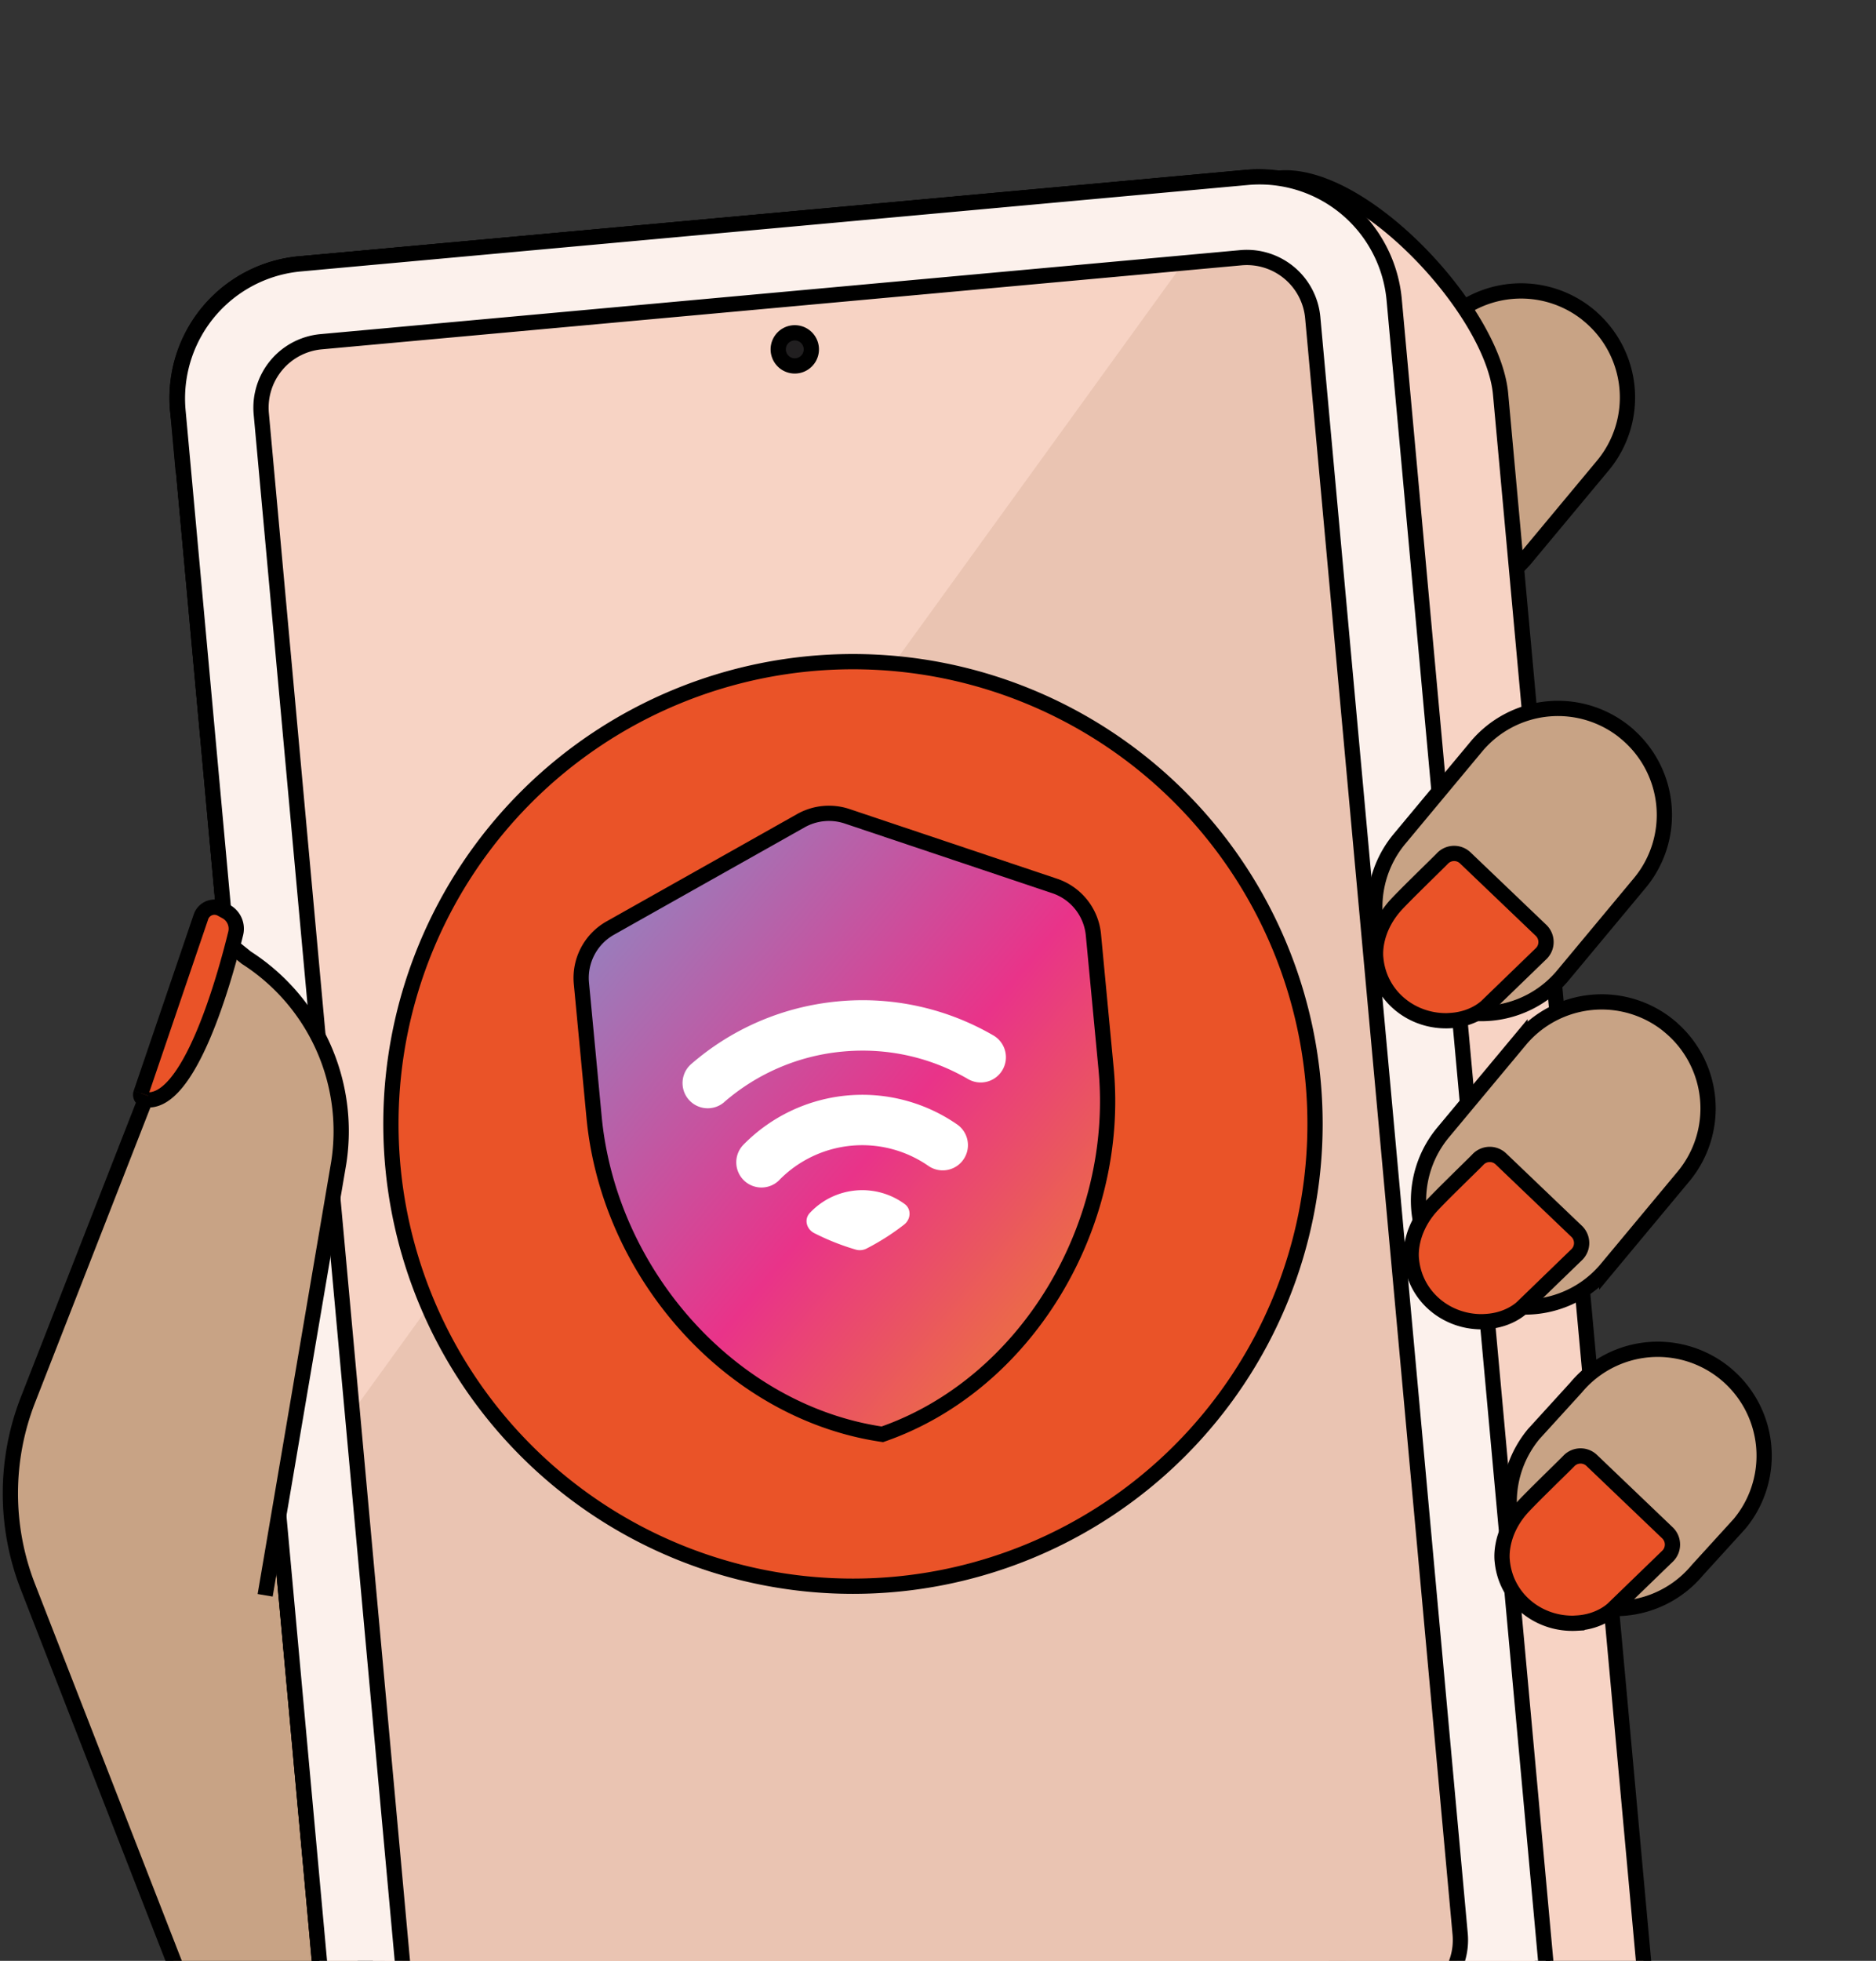 <svg xmlns="http://www.w3.org/2000/svg" width="246" height="257" fill="none"><rect width="100%" height="100%" fill="#333333" stroke="none"/><path fill="#C8A385" stroke="#000" stroke-miterlimit="10" stroke-width="2" d="m133.96 92.79-80.68 48.38-22.04-19.36a2.4 2.4 0 0 0-3.83.93l-23.73 60.7A33.74 33.74 0 0 0 3.67 208l24.46 62.75a67.96 67.96 0 0 1-.53 50.7L16.98 347.1l99.38 47.05 68.68-159.72-51.09-141.65.01.01ZM210.18 61.02 200.12 73.1a13.95 13.95 0 1 1-21.45-17.86l10.06-12.08a13.95 13.95 0 0 1 19.65-1.8v.01a13.95 13.95 0 0 1 1.8 19.65Z"/><path fill="#fff" stroke="#000" stroke-miterlimit="10" stroke-width="2" d="m23.96 60.94 159.16-14.51-.65-7.14A17.66 17.66 0 0 0 163.3 23.3l-124 11.3A17.66 17.66 0 0 0 23.3 53.8l.65 7.14Z"/><path stroke="#000" stroke-linecap="round" stroke-linejoin="round" stroke-width="2" d="M35.09 45.09a2.34 2.34 0 1 1 0-4.68 2.34 2.34 0 0 1 0 4.68ZM42.29 44.43a2.34 2.34 0 1 1 0-4.68 2.34 2.34 0 0 1 0 4.68ZM49.48 43.77a2.34 2.34 0 1 1 0-4.68 2.34 2.34 0 0 1 0 4.68ZM65.53 48.57l-4.37-3.64 3.64-4.37M71.45 39.95l4.37 3.64-3.64 4.37M143.23 42.26l-14.56 1.33a4.82 4.82 0 0 1-.87-9.6l14.56-1.33a4.82 4.82 0 1 1 .87 9.6Z"/><path fill="#000" d="m135.57 37.23-.93 3.65-1.08.1-1.57-3.42.91-.08 1.12 2.58.64-2.74.91-.09Zm3.15.86a1.04 1.04 0 0 1-.48 1.02c-.19.13-.42.2-.71.23l-.53.05.11 1.26-.86.08-.32-3.53 1.4-.12c.27-.03.52 0 .72.08.2.08.36.2.47.36.12.16.18.35.2.57Zm-1.32.57c.17-.01.28-.06.36-.15.07-.08.1-.2.09-.34-.01-.14-.06-.24-.15-.31s-.21-.1-.38-.09l-.47.05.08.88.47-.04Zm5.15 1.5-.86.08-1.64-2.05.2 2.18-.86.08-.32-3.53.86-.08 1.64 2.05-.2-2.18.86-.08.32 3.53Z"/><path fill="#221F20" stroke="#000" stroke-miterlimit="10" stroke-width="2" d="M104.7 37.43v-.04c0-.52.4-.97.92-1.02l6.73-.61c.56-.05 1.05.36 1.1.93l.04.4.23-.02a1.1 1.1 0 0 1 1.2 1l.49 5.32c.05.56-.36 1.06-.92 1.11l-8.06.74a1.01 1.01 0 0 1-1.1-.93l-.62-6.82v-.05l-.01-.01Zm9.83 2.1-3.14.29a.56.56 0 0 0-.51.61l.11 1.24c.03.31.3.54.61.51l3.14-.29-.22-2.36h.01Zm-9.31-2.15v.02c.06.24.29.41.53.39l7.22-.66-.04-.4a.5.5 0 0 0-.54-.46l-6.73.61a.5.5 0 0 0-.45.47v.02l.01.01Zm.62 6.87a.5.5 0 0 0 .54.46l8.06-.74c.27-.02.47-.27.45-.55l-.09-.99-3.14.29a1.1 1.1 0 0 1-1.2-1l-.11-1.24a1.1 1.1 0 0 1 1-1.2l3.14-.29-.08-.89a.6.6 0 0 0-.64-.53l-7.96.73c-.11 0-.21 0-.32-.02l-.19-.04.55 6.01h-.01Z"/><path stroke="#000" stroke-linecap="round" stroke-linejoin="round" stroke-width="2" d="m94.82 46.55-5.96.54a2.22 2.22 0 0 1-2.4-2.01L86 40.16a2.22 2.22 0 0 1 2.01-2.41l5.96-.55c1.22-.1 2.3.8 2.41 2.01l.45 4.92a2.22 2.22 0 0 1-2.01 2.42Z"/><path stroke="#000" stroke-linecap="round" stroke-linejoin="round" stroke-width="2" d="m96.33 40.13-3.76.34c-.7.06-1.21.68-1.15 1.38l.43 4.68"/><mask id="mask0_956_7895" width="181" height="251" x="24" y="46" maskUnits="userSpaceOnUse" style="mask-type:luminance"><path fill="#fff" d="m204.57 281.93-159.08 14.5L24 60.93 183.1 46.41l21.48 235.5Z"/></mask><g mask="url(#mask0_956_7895)"><path fill="#000" d="M139.04 89.33c.3-.3.74.15.48.4-5.91 6-7.4 8.64-11.17 16.11l-1.09 2.16c-6.66 13.03-13.63 17.84-23.74 18.76-1.82.17-6.09.39-7.94-2.23-.7-.93-1.09-2.12-.72-3 .28-.63.73-1.17 1.5-1.35.6-.12 1.22 0 1.65.51.38.47.55 1.07.43 1.58-.12.57-.62 1.17-1.17 1.28-.71.12-1.59-.36-1.59-.36 1.1 3.57 6.9 3.05 7.84 2.96 9-.82 11.81-4.87 16.02-11.82l5.14-8.43c3.48-5.78 8.69-10.93 14.36-16.57Zm19.95-6.6c-3.89 5.02-9.66 5.27-14.63 5.72-9.72.9-16.47.11-18.52.3-7.95.73-14.86 2.53-18.62 8.88-.93 1.48-.88 3.87-.28 4.87.9 1.37 2.43 2.29 5.15 2.2 5.83-.2 9.52-3.14 11.86-5.59.97-.97 1.65-2.65 1.34-3.63a3.07 3.07 0 0 0-2.98-2.06c-5 .06-10.5 3.96-14.11 8.86-.15.23-.63-.11-.38-.41 3.5-5.11 9.76-9.02 14.44-9.06 1.22 0 3.12.6 3.62 2.45.42 1.52-.64 3.4-1.5 4.32a17.54 17.54 0 0 1-12.23 5.79c-1.72.05-4.25-.23-5.69-2.55-.91-1.47-.74-3.88.22-5.53 4-6.77 12.19-8.68 18.56-9.6 2.04-.3 22.42-2.1 26.46-2.41 2.38-.16 4.64-.42 6.8-3.02.3-.41.74.16.49.46Zm-33.6 40.31c-.16.63.08.83.39 1.08.54.45 1.62.07 2.64-.35 2.14-.98 6.42-4.7 7.22-7.57.24-.97-.2-1.43-.49-1.62-.53-.4-1.42-.37-2.22.03-2.66 1.36-6.85 6.08-7.53 8.43Zm7.5-1.57c-2.1 1.97-4.95 3.79-6.98 3.53-1.07-.13-1.5-.53-1.87-1.61a4.9 4.9 0 0 1 1.13-4.73c2.26-2.66 6.98-5.2 9.17-5.07.77-.07 1.7.35 2 1.21.22.6.03 1.56.03 1.56.5-.6 2.38-3.22 2.38-3.22l2.93-.27-6.84 9.25c-.65.9-.63 1.62.82 1.04.97-.36 3.31-2.14 6.5-5.1.25-.25.69.27.53.45-3.84 3.64-6.64 5.95-8.6 5.74-.8-.1-1.04-.35-1.21-1a3 3 0 0 1 0-1.78Zm18.43-9.93c-.23 2.36 1.47 3.99-.08 7.14.71-.18 2.1-.8 3.07-1.78.37-.26.74.15.55.5a8.4 8.4 0 0 1-4.15 2.16c-.81.86-2.15 2.1-4 3.1-.75.4-2.67 1.3-4.12.65-.75-.32-1.06-1.18-1.05-1.69 0-.66.27-1.36.85-1.74.68-.46 1.71-.16 1.84.6.02.23.09 1.61-1.74 1.73.16.54.4.8 1.38.54 1.53-.36 2.75-1.7 3.78-3.13 1.58-2.26 2.08-4.7 2.67-7.37-2.84 2.43-6.1 5.12-7.4 6.24-.35.31-.8-.32-.54-.5 1.66-1.33 9.63-8.01 10.5-8.87.3-.3.8.2.55.5l-2.11 1.92Zm8.72 1.83s-3.37 2.7-4.98 4.01c-.36.32-.7-.32-.39-.57 3.32-2.7 6.08-4.84 7.78-6.95l.65-.78 1.3-1.68-1.33.12c-.6.06-.62-.67-.06-.72l1.93-.17 3.97-5.32 2.98-.27-4.02 5.32 3.2-.3c.44-.03.5.69.07.72l-3.7.34-9.52 12.9c-.84 1.19-.65 1.45.76 1.04 1.52-.41 4.63-2.42 7.38-5.23.25-.3.63.27.43.46-3.19 3.52-7.4 6.13-9.32 5.86-.8-.1-1.04-.35-1.26-1-.22-.6-.26-2.15.89-3.65l3.24-4.13Zm22.74-3.53.65-.78 2.87-.26-8.57 11.7c1.88-.84 5.95-3.83 8.43-6.5.25-.31.64.27.44.45-2.88 3.27-6.77 5.8-9.8 7.47l-3.8 4.13c-2.52 2.8-5.73 6.76-8.5 8.02-1.35.56-3.49.93-4.09-.13-.46-.85-.57-2.07.55-3.78 1.88-2.63 7.6-5.32 8.87-5.94l3.42-1.64 4.14-5.84c-2.01 1.74-5.7 4.7-7.86 4.17a2.25 2.25 0 0 1-1.55-1.7c-.47-2.07 3.2-5.91 4.7-7.72.3-.36.32-.8-.18-.76-1.27.11-3.38 2.64-5.95 5.6-.25.3-.78-.03-.53-.33 2.45-3.07 5.1-6.26 7.03-5.94.5.07.92.36 1.16 1.07.3.92.15 1.65-.24 2.3-1.35 2.24-3.84 5.48-3.84 5.48-.93 1.42-.16 1.35.12 1.32 3.46-.54 8.21-5.2 12.53-10.39Zm-21.28 20.77c-.92 1.47-.83 2.41-.57 2.89.47.9 2.2.36 3.28-.08 2.47-1 4.75-4.66 6.48-7.16l1.81-2.67c-2.93 1.44-9.03 4.11-11 7.02Zm25.43-10.28c1.8-2.17 2.78-4.94 3.58-5.29.48-.2.82-.18 1.13.18.44.52.3.92.03 1.5-.28.7-2.19 2.31-4.33 3.9-.26.2-.56-.11-.41-.3Zm23.11-11.52s-3.37 2.7-4.98 4.02c-.36.3-.7-.33-.39-.58 3.32-2.7 6.08-4.84 7.78-6.95l.65-.78 1.3-1.68-1.33.12c-.6.06-.62-.67-.06-.72l1.93-.17 3.97-5.32 2.98-.27-4.02 5.32 3.2-.3c.44-.03.5.69.06.73l-3.7.33-9.51 12.9c-.84 1.2-.65 1.45.76 1.05 1.52-.42 4.63-2.43 7.38-5.24.25-.3.63.27.43.46-3.19 3.52-7.4 6.13-9.33 5.86-.78-.1-1.03-.35-1.25-1-.23-.6-.26-2.15.89-3.65l3.24-4.13Zm6.94 5.88c-.16.63.08.83.38 1.08.54.45 1.62.07 2.64-.35 2.14-.98 6.42-4.71 7.22-7.57.24-.97-.19-1.43-.48-1.62-.54-.4-1.43-.38-2.23.03-2.66 1.36-6.85 6.08-7.53 8.43Zm7.49-1.57c-2.1 1.97-4.95 3.79-6.97 3.53-1.07-.13-1.5-.53-1.88-1.61a4.9 4.9 0 0 1 1.13-4.73c2.26-2.66 6.99-5.2 9.17-5.07.78-.07 1.7.35 2 1.21.23.6.04 1.56.04 1.56.5-.6 2.38-3.23 2.38-3.23l2.92-.26-6.84 9.25c-.64.9-.63 1.62.82 1.04.97-.37 3.31-2.14 6.5-5.1.25-.25.69.27.54.45-3.85 3.64-6.64 5.95-8.61 5.74-.79-.1-1.03-.35-1.2-1a3 3 0 0 1 0-1.78Zm18.43-9.93c-.23 2.36 1.48 3.99-.07 7.14.7-.18 2.1-.8 3.07-1.78.36-.26.73.15.54.5a8.4 8.4 0 0 1-4.14 2.16c-.82.86-2.15 2.1-4.01 3.1-.74.4-2.67 1.3-4.12.65-.75-.32-1.05-1.18-1.04-1.69 0-.66.26-1.36.84-1.74.68-.46 1.71-.16 1.84.6.02.23.09 1.61-1.74 1.73.16.54.4.8 1.39.54 1.53-.37 2.74-1.7 3.78-3.13 1.57-2.26 2.08-4.7 2.67-7.37-2.84 2.43-6.1 5.12-7.4 6.24-.36.31-.8-.32-.54-.5 1.66-1.33 9.62-8.01 10.5-8.87.3-.3.8.2.54.5l-2.1 1.92Zm8.72 1.83s-3.37 2.7-4.97 4.01c-.37.31-.7-.32-.4-.57 3.33-2.7 6.08-4.85 7.78-6.95l.66-.78 1.3-1.68-1.33.12c-.61.05-.62-.67-.07-.72l1.93-.17 3.97-5.32 2.99-.27-4.03 5.32 3.2-.3c.45-.03.51.68.07.72l-3.7.34-9.52 12.9c-.84 1.19-.64 1.45.77 1.04 1.52-.41 4.62-2.42 7.37-5.24.25-.3.64.28.43.47-3.19 3.52-7.4 6.13-9.32 5.86-.79-.1-1.03-.35-1.26-1-.22-.6-.25-2.15.9-3.65l3.24-4.14Zm22.74-3.53.65-.78 2.88-.26-8.57 11.7c1.87-.84 5.94-3.83 8.43-6.51.25-.3.63.28.43.46-2.88 3.27-6.77 5.8-9.8 7.47l-3.79 4.13c-2.53 2.8-5.73 6.76-8.51 8.02-1.34.56-3.48.93-4.08-.13-.47-.85-.58-2.07.54-3.78 1.88-2.63 7.6-5.32 8.88-5.94l3.41-1.65 4.15-5.83c-2.02 1.74-5.7 4.7-7.87 4.17a2.25 2.25 0 0 1-1.54-1.7c-.47-2.07 3.19-5.91 4.7-7.72.3-.36.31-.81-.19-.77-1.27.12-3.38 2.65-5.94 5.62-.26.3-.79-.04-.54-.35 2.45-3.06 5.11-6.25 7.03-5.93.51.07.93.36 1.16 1.07.3.91.15 1.65-.24 2.3-1.35 2.24-3.84 5.48-3.84 5.48-.93 1.42-.15 1.35.12 1.32 3.46-.54 8.22-5.2 12.53-10.39Zm-21.27 20.77c-.93 1.47-.84 2.41-.57 2.89.47.9 2.2.35 3.27-.08 2.47-1 4.76-4.66 6.48-7.16l1.82-2.67c-2.94 1.44-9.04 4.1-11 7.02Zm34.44-14c-.17.57.09.94.38 1.08.7.32 1.67.07 2.64-.36 1.99-.79 5.32-2.7 7.93-5.23.26-.25.7.27.44.52-2.71 2.64-8.38 6.39-10.88 5.95-1.07-.19-1.5-.54-1.87-1.62a4.9 4.9 0 0 1 1.13-4.72c2.26-2.66 5.68-4.92 7.96-4.96.88-.03 1.58.25 1.96.77.2.37.36.91.03 1.56-.18.46-.59.88-1.3 1.06-.7.17-1.64-.3-1.34-1.33.21-.68 1.12-1.16 2.05-.68-.82-1.1-2.11-.6-2.64-.27-3.55 2-5.71 5.76-6.49 8.23Zm21.16-4.83a6.08 6.08 0 0 0 3.02-1.05c.43-.27.75.26.44.51-1.24 1-2.72 1.25-4.1 1.38-2.13 2.31-5.87 5.32-8.3 4.88-1.08-.24-1.5-.53-1.88-1.61a4.9 4.9 0 0 1 1.13-4.73c2.26-2.66 7.04-5.2 9.17-5.07.8.1 1.54.42 1.95 1.22.6 1.11-.59 3.28-1.43 4.47Zm-9.46 3.76c-.16.63.08.83.38 1.08.54.45 1.62.07 2.64-.35 2.14-.98 6.42-4.71 7.22-7.57.24-.97-.19-1.43-.48-1.62-.54-.4-1.43-.37-2.23.03-2.66 1.36-6.85 6.08-7.53 8.43Zm22.78-4.97a6.08 6.08 0 0 0 3.03-1.06c.42-.26.75.27.43.52-1.24 1-2.72 1.25-4.1 1.38-2.13 2.3-5.87 5.32-8.3 4.87-1.08-.23-1.5-.53-1.88-1.6a4.9 4.9 0 0 1 1.13-4.73c2.27-2.66 7.05-5.21 9.18-5.07.78.1 1.54.41 1.94 1.21.6 1.12-.59 3.29-1.43 4.48Zm-9.45 3.75c-.17.63.07.83.37 1.08.54.46 1.62.08 2.64-.35 2.14-.97 6.42-4.7 7.22-7.56.25-.97-.19-1.43-.48-1.63-.54-.4-1.43-.37-2.23.04-2.66 1.35-6.85 6.08-7.52 8.42Zm39.66-30.51c-2.67.63-6.57 4.33-8.82 7.76l-5.01 7.87 4.1-2.6c3.96-2.42 11.87-8.55 11.44-12.02-.13-.82-1-1.19-1.71-1.01Zm-8.88 24.2c.32-.25.64.28.44.46-3.13 2.96-7.35 6.13-9.33 5.86-.78-.1-.97-.35-1.2-1-.21-.48.05-1.84 1.13-3.5.49-.71.6-1.4-.95-1.25l-1.6.14-4.6 6.38-3.1.23 7.01-9.83s-4.25 3.4-5.75 4.65c-.32.25-.6-.4-.34-.58 3.53-2.83 7.48-5.98 8.53-7.3l.66-.73 7.44-9.97c3.22-4.36 7.58-7.82 10.48-8.42 1.31-.29 2.27.46 2.43 1.61.58 3.96-7.81 10.24-11.5 12.52l-5.21 3.32-5.25 7.16c2.15-.2 2.89-.7 4.84-2.45a14.14 14.14 0 0 1 3.12-2.45 3.44 3.44 0 0 1 1.63-.48c.5-.05 1 .02 1.5.53.43.46.46 1.4-.43 1.48-.66.06-1-.68-.68-1.33-1.5-.53-2.74 1.65-4.18 2.95a12.6 12.6 0 0 1-3.22 2.02c2.86 1.35.6 4.17-.07 5.3 1.6.4 5.48-2.84 8.2-5.32Zm12.5-13.78c.4.13 1.5 1.09 1.75 1.4a6.13 6.13 0 0 1-1.5 1.86 8.32 8.32 0 0 1-1.64-1.46 7.33 7.33 0 0 1 1.4-1.8Zm-5.95 8 2.87-.26-6.78 9.25c-.7 1.01-.65 1.45.82 1.04 1.46-.41 4.75-2.88 7.31-5.23.32-.25.64.27.44.46-3.38 3.26-7.4 6.13-9.33 5.86-.78-.1-1.03-.35-1.26-1-.22-.59-.27-1.75.9-3.64l1.37-2.08s-1.3 1.01-2.4 1.9c-.3.24-.8-.27-.38-.59 2.18-1.75 4.15-3.33 5.73-4.97l.71-.74Zm7.49 9.23c2.44-.67 4.16-2.05 8.24-5.54.3-.25.75.32.44.57-4.23 3.68-7.59 6.54-10.78 5.78-1.02-.24-1.45-.7-1.76-1.57-.52-1.45.19-3.47 1.75-5.28 1.8-2.23 5.6-4.58 7.29-4.34.62.05 1 .02 1.36.88.14.37.05 1.16-.76 2.07a9.44 9.44 0 0 1-3.26 2.13c-.96.37-2.36.94-3.32 1.98-.67.67-1.2 1.5-1.3 2.18-.25 1.58 1.34 1.32 2.1 1.14Zm2.81-8.22c-1.32 1.35-1.56 1.76-2.4 3 1.93-.84 3.02-1.16 4.26-2.22.41-.32 1.4-1.13 1.1-1.88-.35-.92-2.14.25-2.96 1.1Zm14.42-3.7c-.23 2.35 1.48 3.98-.07 7.13.7-.18 2.1-.8 3.07-1.79.37-.25.74.16.55.51A8.4 8.4 0 0 1 374 99.2c-.81.86-2.15 2.1-4 3.1-.75.4-2.67 1.3-4.12.65-.76-.32-1.06-1.19-1.05-1.69 0-.67.27-1.36.84-1.74.69-.46 1.72-.16 1.84.6.02.23.1 1.61-1.73 1.72.16.55.4.8 1.38.55 1.53-.36 2.74-1.7 3.78-3.13 1.58-2.26 2.08-4.7 2.67-7.37-2.84 2.43-6.1 5.12-7.4 6.24-.36.31-.8-.32-.54-.5 1.66-1.33 9.63-8.01 10.5-8.87.3-.3.8.2.54.5l-2.1 1.92Z"/><path fill="#EFE4C9" stroke="#000" stroke-miterlimit="10" stroke-width="2" d="M6.43 274.18a40.56 40.56 0 1 1 0-81.12 40.56 40.56 0 0 1 0 81.12Z"/><path fill="#684B32" stroke="#000" stroke-miterlimit="10" stroke-width="2" d="M118.79 244.52a2.18 2.18 0 1 1 0-4.36 2.18 2.18 0 0 1 0 4.36ZM104.39 229.05a2.18 2.18 0 1 1 0-4.36 2.18 2.18 0 0 1 0 4.36ZM101.18 241.75a2.18 2.18 0 1 1 0-4.36 2.18 2.18 0 0 1 0 4.36ZM92.24 251.92a2.18 2.18 0 1 1 0-4.36 2.18 2.18 0 0 1 0 4.36ZM74.64 250.74a2.18 2.18 0 1 1 0-4.36 2.18 2.18 0 0 1 0 4.36ZM30.95 221.85a2.18 2.18 0 1 1 0-4.36 2.18 2.18 0 0 1 0 4.36Z"/></g><path stroke="#000" stroke-miterlimit="10" stroke-width="2" d="m63.07 294.83 123.92-11.3a17.66 17.66 0 0 0 15.98-19.18L183.09 46.43 24.01 60.93 43.9 278.86a17.66 17.66 0 0 0 19.18 15.97Z"/><path fill="#F7D3C4" stroke="#000" stroke-miterlimit="10" stroke-width="2" d="M44.72 281.05c1 10.94 20.38 27.03 31.32 26.03l115.72-10.56a27.25 27.25 0 0 0 24.66-29.62L196.77 51.63c-1-10.94-18.13-29.28-29.07-28.28L87.22 64.93l-42.5 216.12Z"/><path fill="#F7D3C4" stroke="#000" stroke-miterlimit="10" stroke-width="2" d="m39.27 34.59 124-11.32a17.64 17.64 0 0 1 19.18 15.97l22.11 242.65-151.43 18.26L23.29 53.76a17.64 17.64 0 0 1 15.97-19.18l.01.01Z"/><path fill="#B5876A" d="M163.27 23.28a17.64 17.64 0 0 1 19.18 15.97l16.15 223.44-145.37 11.59-15.29-77.78L163.27 23.28Z" opacity=".2" style="mix-blend-mode:multiply"/><path stroke="#000" stroke-miterlimit="10" stroke-width="2" d="m183.07 46.39 19.89 217.93a17.64 17.64 0 0 1-15.97 19.18L63.06 294.81a17.64 17.64 0 0 1-19.18-15.97L23.99 60.91"/><path fill="#FCF1EC" stroke="#000" stroke-miterlimit="10" stroke-width="2" d="m182.82 39.29 20.56 225.27a17.72 17.72 0 0 1-16.04 19.26L63.16 295.15a17.72 17.72 0 0 1-19.26-16.04L23.34 53.84a17.72 17.72 0 0 1 16.04-19.26l124.18-11.33a17.72 17.72 0 0 1 19.26 16.04Zm-10.68 2.34a8.68 8.68 0 0 0-9.43-7.85L42.11 44.79a8.68 8.68 0 0 0-7.85 9.43l19.33 211.86a8.68 8.68 0 0 0 9.43 7.85l120.6-11.01a8.68 8.68 0 0 0 7.85-9.43L172.14 41.63Z"/><path fill="#211F20" stroke="#000" stroke-miterlimit="10" stroke-width="2" d="M104.22 47.96a2.17 2.17 0 1 1 0-4.34 2.17 2.17 0 0 1 0 4.34Z"/><path fill="#C8A385" stroke="#000" stroke-miterlimit="10" stroke-width="2" d="m220.75 154.2-10.06 12.08a13.95 13.95 0 0 1-21.45-17.86l10.07-12.08a13.95 13.95 0 0 1 19.64-1.8v.01a13.95 13.95 0 0 1 1.8 19.65ZM215.02 115.74l-10.06 12.08a13.95 13.95 0 1 1-21.45-17.86l10.06-12.08a13.95 13.95 0 0 1 19.65-1.8v.01a13.95 13.95 0 0 1 1.8 19.65Z"/><path fill="#EA5328" stroke="#000" stroke-miterlimit="10" stroke-width="2" d="M190.19 133.77c-4.96.29-9.33-3.2-9.78-8.15 0 0-.51-3.36 2.44-6.79 1.02-1.18 5.7-5.69 6.29-6.31a2.12 2.12 0 0 1 3-.08l9.94 9.5c.85.82.87 2.18.04 3.02l-7.06 6.83s-1.65 1.78-4.86 1.97l-.01.01ZM194.86 173.22c-4.96.29-9.33-3.2-9.78-8.15 0 0-.51-3.36 2.44-6.79 1.02-1.18 5.7-5.69 6.29-6.31a2.12 2.12 0 0 1 3-.08l9.94 9.5c.85.82.87 2.18.04 3.02l-7.06 6.83s-1.65 1.78-4.86 1.97l-.01.01Z"/><path fill="#C8A385" d="m28.61 122.55 3.69 2.97a27 27 0 0 1 12.12 26.88l-9.65 56.69"/><path stroke="#000" stroke-miterlimit="10" stroke-width="2" d="m28.61 122.55 3.69 2.97a27 27 0 0 1 12.12 26.88l-9.65 56.69"/><path fill="#EA5328" d="M26.35 120.17a1.87 1.87 0 0 1 2.67-1.04l.62.34a2.57 2.57 0 0 1 1.27 2.86c-1.43 5.84-6.13 22.88-11.97 21.78a.63.63 0 0 1-.46-.82"/><path stroke="#000" stroke-miterlimit="10" stroke-width="2" d="M26.35 120.17a1.87 1.87 0 0 1 2.67-1.04l.62.34a2.57 2.57 0 0 1 1.27 2.86c-1.43 5.84-6.13 22.88-11.97 21.78a.63.63 0 0 1-.46-.82M18.48 143.28l7.87-23.11"/><path fill="#C8A385" stroke="#000" stroke-miterlimit="10" stroke-width="2" d="m228.1 199.73-5.53 6.07a13.95 13.95 0 1 1-21.44-17.86l5.53-6.07a13.95 13.95 0 1 1 21.44 17.86Z"/><path fill="#EA5328" stroke="#000" stroke-miterlimit="10" stroke-width="2" d="M206.77 212.74c-4.96.29-9.33-3.2-9.78-8.15 0 0-.51-3.36 2.44-6.79 1.02-1.18 5.7-5.69 6.29-6.31a2.12 2.12 0 0 1 3-.08l9.94 9.5c.85.82.87 2.18.04 3.02l-7.06 6.83s-1.65 1.78-4.86 1.97l-.01.01ZM111.85 207.9a60.59 60.59 0 1 1 0-121.18 60.59 60.59 0 0 1 0 121.18Z"/><path fill="url(#paint0_linear_956_7895)" fill-rule="evenodd" stroke="#000" stroke-miterlimit="10" stroke-width="2" d="M80.02 121.64a7.5 7.5 0 0 0-3.78 7.24l1.66 17.53c1.96 20.7 18.12 38.7 37.8 41.58 18.8-6.52 31.3-27.24 29.34-47.94l-1.66-17.53a7.5 7.5 0 0 0-5.08-6.4l-27.21-9.13a7.51 7.51 0 0 0-6.06.57l-25.01 14.08Z" clip-rule="evenodd"/><path fill="#fff" fill-rule="evenodd" d="M94.95 144.46a27.53 27.53 0 0 1 15.5-6.63c5.98-.57 11.67.8 16.49 3.6a3.3 3.3 0 1 0 3.32-5.72 34.14 34.14 0 0 0-20.41-4.46c-7.38.7-14 3.69-19.21 8.21a3.3 3.3 0 1 0 4.33 4.99l-.02.01Z" clip-rule="evenodd"/><path fill="#fff" fill-rule="evenodd" d="M102.19 154.66a15.23 15.23 0 0 1 19.55-1.85 3.3 3.3 0 0 0 3.76-5.44 21.84 21.84 0 0 0-28 2.65 3.3 3.3 0 1 0 4.7 4.64h-.01ZM118.62 157.8c.92.67.83 2.01-.07 2.71a31.33 31.33 0 0 1-4.93 3.14c-.44.22-.94.27-1.41.13a31.6 31.6 0 0 1-5.44-2.16c-1.02-.52-1.36-1.81-.58-2.64a9.41 9.41 0 0 1 12.43-1.18Z" clip-rule="evenodd"/><defs><linearGradient id="paint0_linear_956_7895" x1="82.05" x2="140.76" y1="118.39" y2="166.95" gradientUnits="userSpaceOnUse"><stop stop-color="#997DBC"/><stop offset=".6" stop-color="#E93389"/><stop offset=".97" stop-color="#EB674B"/></linearGradient></defs></svg>
